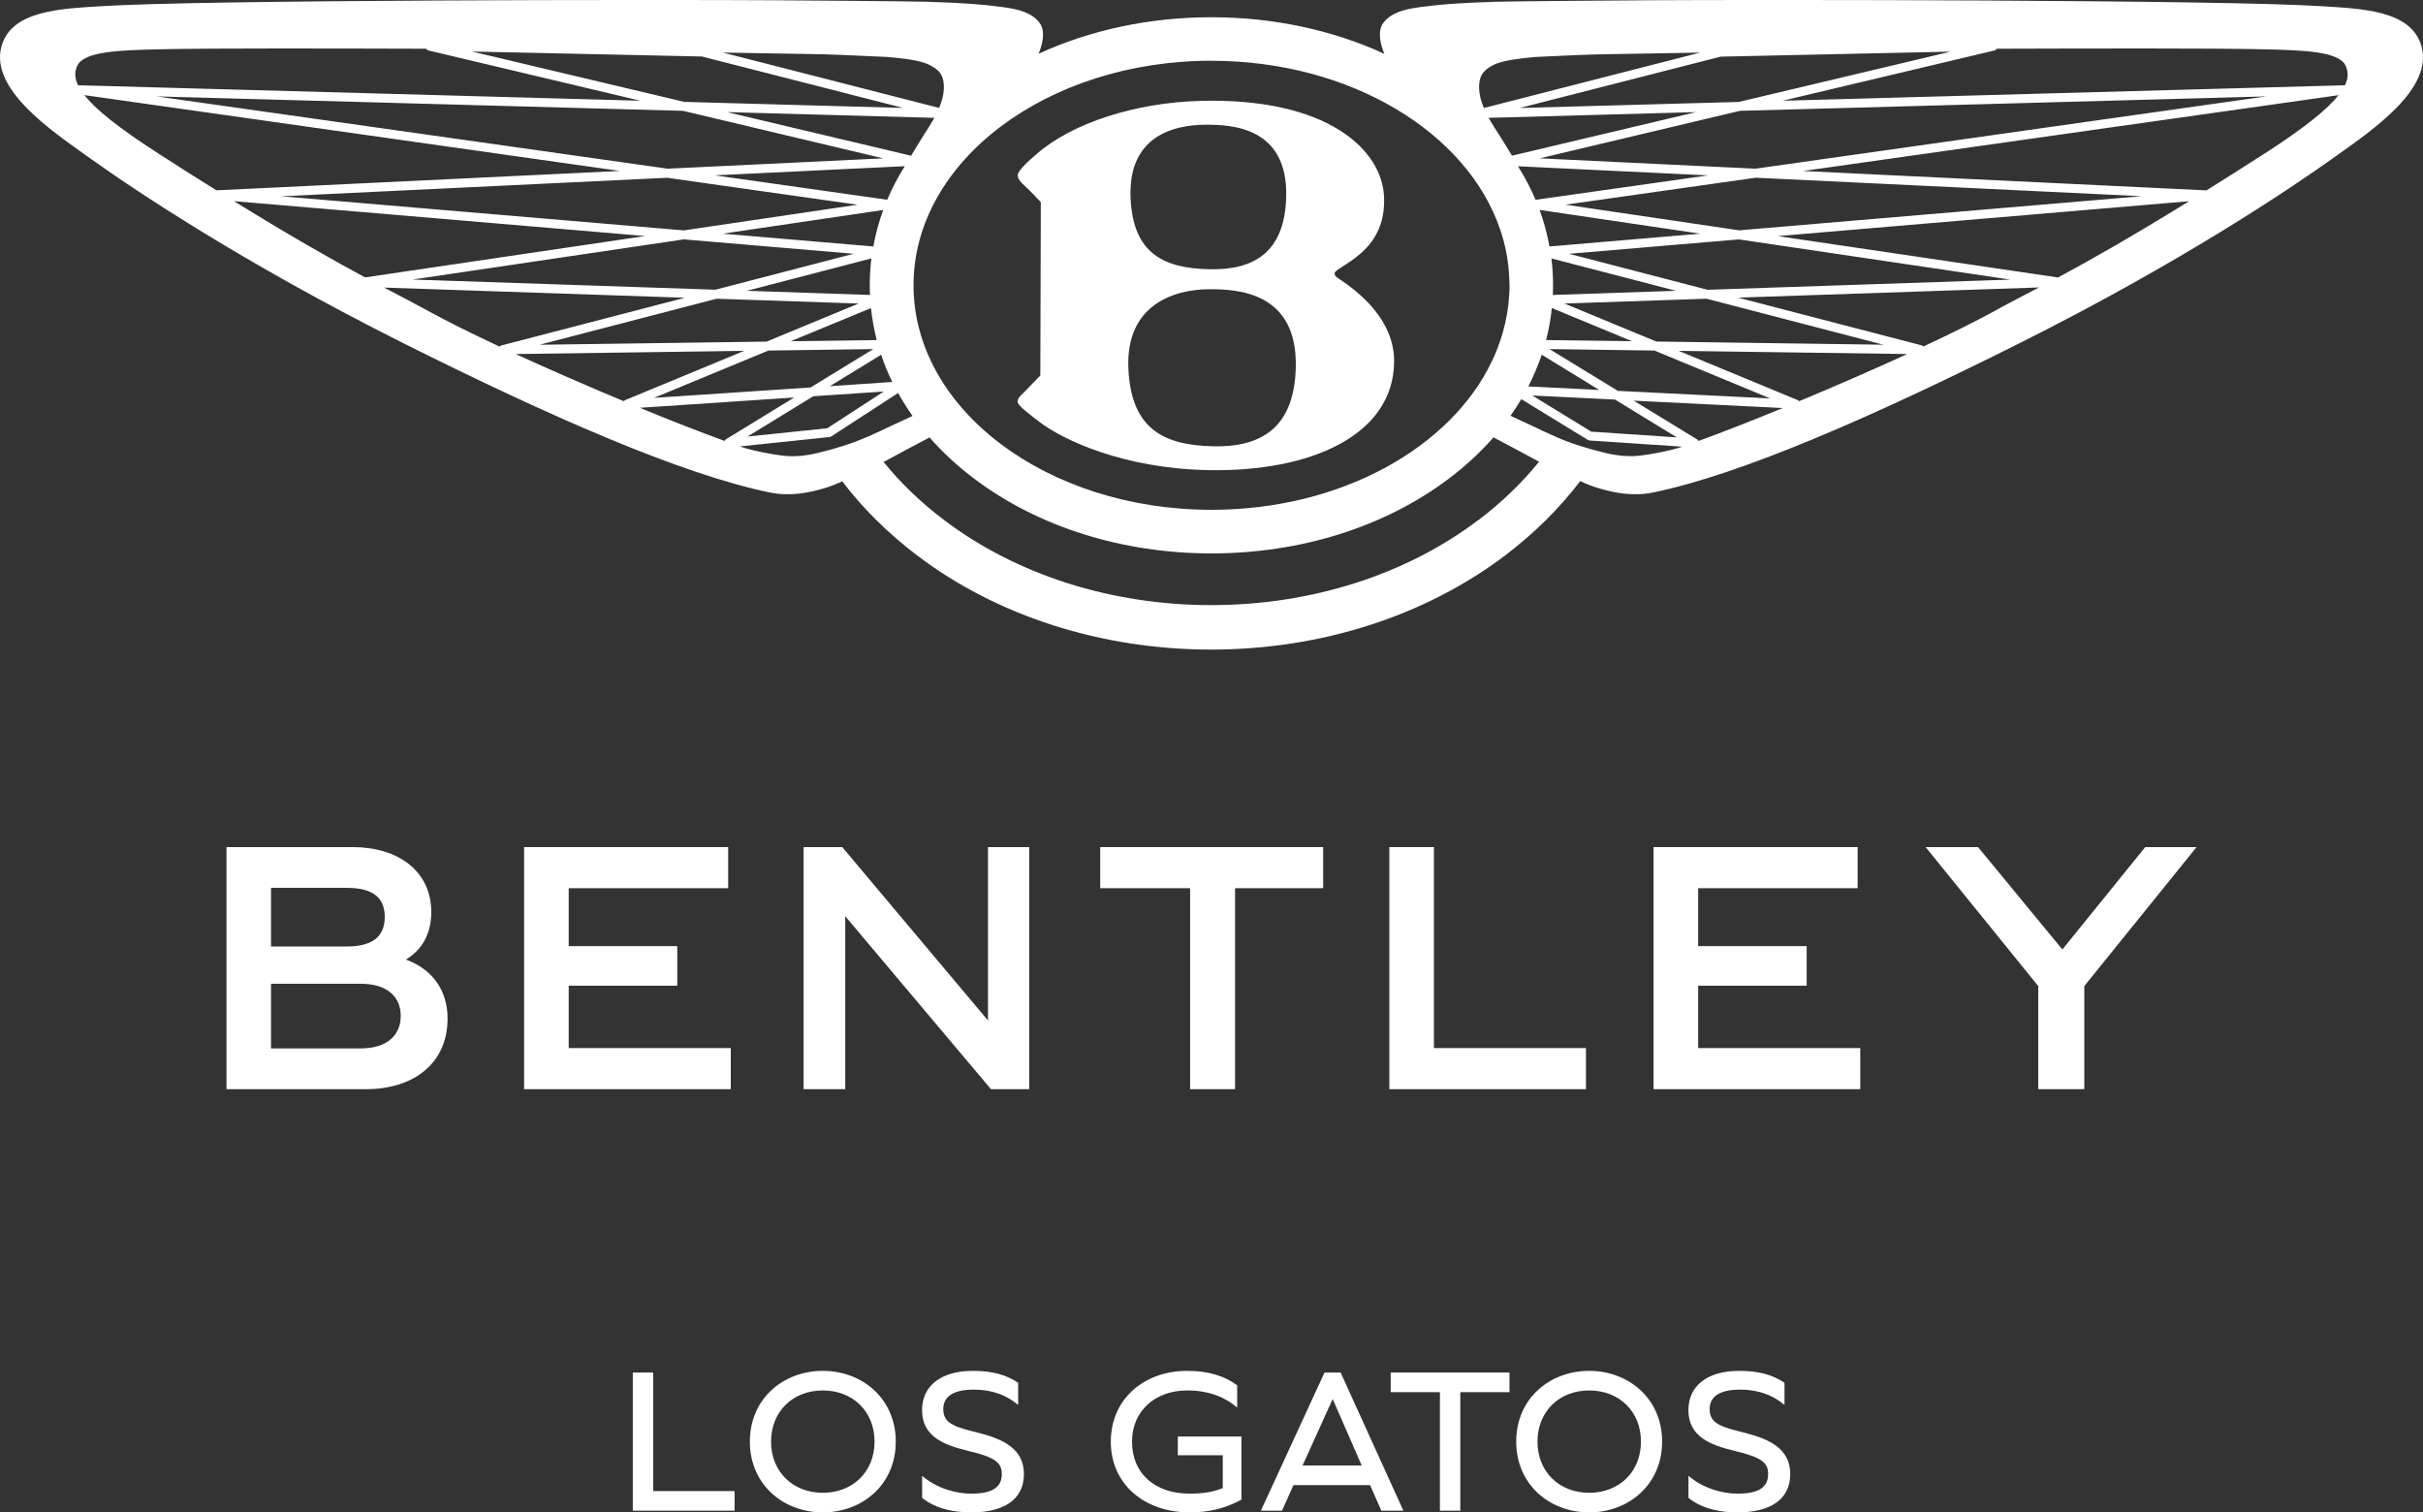 <svg width="149" height="93" viewBox="0 0 149 93" fill="none" xmlns="http://www.w3.org/2000/svg">
<rect x="0" y="0" width="149" height="93" fill="#333333" stroke="none"/>
<g clip-path="url(#clip0_1189_6373)">
<path d="M16.666 60.497V64.47H22.173C23.82 64.47 24.643 63.643 24.643 62.471C24.643 61.298 23.82 60.493 22.173 60.493H16.666V60.497ZM16.666 54.595V58.201H21.327C22.974 58.201 23.66 57.535 23.66 56.385C23.66 55.235 22.974 54.595 21.327 54.595H16.666ZM24.964 59.007C26.588 59.602 27.523 60.89 27.523 62.635C27.523 65.369 25.467 66.976 22.497 66.976H13.928V52.089H21.677C24.513 52.089 26.521 53.584 26.521 56.085C26.521 57.486 25.903 58.43 24.968 59.003L24.964 59.007Z" fill="white"/>
<path d="M32.229 66.976V52.089H44.778V54.617H34.972V58.179H41.648V60.613H34.972V64.448H44.938V66.976H32.229Z" fill="white"/>
<path d="M49.417 66.976V52.089H51.794L60.755 62.752V52.089H63.289V66.976H60.938L51.977 56.34V66.976H49.417Z" fill="white"/>
<path d="M73.185 66.976V54.617H67.656V52.089H81.367V54.617H75.949V66.976H73.185Z" fill="white"/>
<path d="M85.436 66.976V52.089H88.178V64.448H97.526V66.976H85.436Z" fill="white"/>
<path d="M101.684 66.976V52.089H114.233V54.617H104.427V58.179H111.1V60.613H104.427V64.448H114.394V66.976H101.684Z" fill="white"/>
<path d="M125.34 66.976V60.636L118.414 52.089H121.637L126.823 58.385L131.92 52.089H135.076L128.172 60.636V66.976H125.34Z" fill="white"/>
<path d="M144.201 5.243L109.621 6.194L122.628 3.108C122.699 3.093 122.755 3.052 122.792 2.996C128.388 2.981 135.956 2.958 139.123 3.029C141.653 3.086 143.843 3.157 144.242 4.041C144.402 4.393 144.425 4.775 144.201 5.243ZM139.283 9.426C137.983 10.261 136.787 11.018 135.687 11.707L110.876 10.516L143.806 5.853C143.132 6.707 141.757 7.831 139.279 9.43L139.283 9.426ZM126.548 17.062L109.323 14.519L134.618 12.373C130.974 14.624 128.437 16.051 126.548 17.066V17.062ZM122.706 19.096C121.618 19.698 120.068 20.47 118.28 21.305C118.246 21.271 118.209 21.249 118.161 21.234L106.878 18.302L125.385 17.676C124.29 18.253 123.444 18.684 122.706 19.092V19.096ZM110.634 24.672C110.612 24.638 110.575 24.612 110.534 24.597L103.231 21.575L117.285 21.77C115.206 22.721 112.892 23.732 110.634 24.672ZM104.445 27.114C104.427 27.073 104.393 27.039 104.349 27.012L100.466 24.638L109.628 25.091C107.762 25.859 105.969 26.563 104.442 27.117L104.445 27.114ZM103.417 27.477C102.582 27.769 100.928 28.05 100.38 28.05C99.956 28.05 99.486 28.035 98.719 27.851C97.668 27.601 96.614 27.278 95.626 26.84C95.134 26.623 94.65 26.391 94.184 26.17C93.979 26.073 93.279 25.754 92.888 25.567C93.126 25.234 93.346 24.893 93.551 24.545L97.635 27.046C97.672 27.069 97.713 27.084 97.761 27.087L103.451 27.466L103.425 27.477H103.417ZM90.928 31.963C86.472 35.345 80.629 37.21 74.481 37.21C68.334 37.21 62.495 35.345 58.035 31.963C56.612 30.885 55.371 29.686 54.332 28.402L54.488 28.327C55.252 27.904 56.18 27.417 57.163 26.9C57.957 27.81 58.881 28.664 59.924 29.447C63.848 32.405 69.023 34.031 74.5 34.031C79.977 34.031 85.153 32.402 89.076 29.447C90.119 28.66 91.043 27.806 91.841 26.896C92.824 27.417 93.756 27.904 94.52 28.327L94.646 28.391C93.599 29.683 92.362 30.881 90.931 31.967L90.928 31.963ZM53.378 26.844C52.387 27.282 51.332 27.604 50.285 27.855C49.518 28.039 49.045 28.054 48.624 28.054C48.072 28.054 46.422 27.769 45.587 27.481C45.557 27.469 45.527 27.462 45.498 27.451L50.993 26.878C51.034 26.878 51.079 26.859 51.116 26.837L55.23 24.166C55.494 24.649 55.792 25.118 56.116 25.578C55.725 25.762 55.028 26.076 54.824 26.177C54.358 26.398 53.873 26.631 53.382 26.848L53.378 26.844ZM44.551 27.11C43.012 26.552 41.216 25.848 39.342 25.076L48.84 24.443L44.648 27.009C44.607 27.031 44.577 27.069 44.555 27.106L44.551 27.11ZM38.362 24.672C36.108 23.732 33.791 22.724 31.712 21.77L45.762 21.575L38.459 24.597C38.418 24.612 38.385 24.638 38.362 24.668V24.672ZM30.713 21.309C28.925 20.474 27.378 19.702 26.29 19.099C25.553 18.691 24.714 18.26 23.619 17.684L42.118 18.309L30.836 21.241C30.791 21.256 30.75 21.279 30.717 21.313L30.713 21.309ZM14.386 12.37L39.674 14.515L22.449 17.058C20.564 16.043 18.026 14.617 14.382 12.366L14.386 12.37ZM13.313 11.707C12.21 11.021 11.014 10.261 9.717 9.426C7.243 7.831 5.865 6.707 5.187 5.849L38.116 10.512L13.317 11.703L13.313 11.707ZM4.754 4.041C5.161 3.157 7.344 3.086 9.878 3.029C13.045 2.958 20.605 2.981 26.205 2.996C26.242 3.052 26.302 3.093 26.369 3.108L39.376 6.194L4.799 5.243C4.572 4.775 4.59 4.389 4.754 4.041ZM43.18 3.479L55.539 6.636L42.077 6.265L29.021 3.168L43.18 3.475V3.479ZM50.766 3.344C51.481 3.359 54.615 3.505 54.615 3.505C55.472 3.587 56.53 3.692 57.111 3.969C57.376 4.097 57.592 4.239 57.745 4.408C58.158 4.857 58.061 5.67 57.935 6.115C57.879 6.303 57.819 6.475 57.752 6.636L44.45 3.232C46.265 3.262 48.59 3.303 50.766 3.34V3.344ZM44.708 6.894L57.458 7.246C57.361 7.415 57.264 7.58 57.16 7.748C56.828 8.272 56.47 8.827 56.027 9.576L44.711 6.894H44.708ZM54.559 12.283L43.955 10.782L55.639 10.22C55.218 10.883 54.861 11.576 54.559 12.28V12.283ZM51.031 23.747L54.186 21.814C54.376 22.384 54.604 22.945 54.872 23.488L51.031 23.747ZM50.017 24.365L54.35 24.076L50.87 26.335L45.967 26.844L50.021 24.361L50.017 24.365ZM47.252 21.556L53.702 21.466L49.846 23.826L40.218 24.466L47.252 21.556ZM44.052 18.369L52.797 18.665L47.141 21.006L33.176 21.2L44.052 18.373V18.369ZM42.066 14.721L52.495 15.605L43.992 17.815L25.37 17.189L42.066 14.718V14.721ZM53.706 15.156L44.443 14.369L54.313 12.912C54.045 13.643 53.84 14.392 53.706 15.156ZM53.56 18.946C53.631 19.609 53.75 20.268 53.914 20.912L48.627 20.983L53.557 18.946H53.56ZM53.501 18.137L45.926 17.882L53.587 15.89C53.516 16.437 53.486 16.987 53.486 17.545C53.486 17.744 53.486 17.942 53.501 18.137ZM9.635 5.928L42.006 6.816L54.309 9.737L41.053 10.373L9.635 5.928ZM52.744 12.587L42.047 14.167L17.3 12.07L41.023 10.931L52.741 12.591L52.744 12.587ZM74.496 3.737C83.04 3.737 90.216 8.141 92.247 14.1C92.597 15.111 92.783 16.167 92.817 17.253C92.817 17.35 92.828 17.448 92.828 17.541C92.828 18.332 92.731 19.103 92.564 19.856C92.381 20.661 92.113 21.444 91.751 22.196C89.218 27.533 82.451 31.349 74.5 31.349C64.38 31.349 56.176 25.166 56.176 17.541C56.176 9.917 64.38 3.734 74.5 3.734L74.496 3.737ZM91.259 4.408C91.412 4.239 91.632 4.093 91.889 3.969C92.467 3.696 93.525 3.591 94.385 3.505C94.385 3.505 97.519 3.355 98.234 3.344C100.41 3.307 102.739 3.265 104.55 3.235L91.248 6.64C91.181 6.479 91.121 6.306 91.066 6.119C90.939 5.673 90.838 4.861 91.256 4.411L91.259 4.408ZM107.948 10.373L94.687 9.737L106.99 6.816L139.361 5.928L107.948 10.373ZM96.252 12.587L107.97 10.928L131.693 12.066L106.946 14.163L96.248 12.583L96.252 12.587ZM96.498 15.605L106.927 14.721L123.627 17.193L105.001 17.819L96.498 15.609V15.605ZM96.196 18.665L104.941 18.369L115.817 21.197L101.852 21.002L96.196 18.661V18.665ZM95.291 21.466L101.74 21.556L108.853 24.5L99.49 24.035L95.291 21.47V21.466ZM99.322 24.575L103.112 26.896L97.854 26.544L94.229 24.32L99.319 24.571L99.322 24.575ZM94.806 21.811L98.342 23.979L93.983 23.762C94.307 23.129 94.583 22.477 94.806 21.814V21.811ZM95.283 15.156C95.149 14.388 94.941 13.639 94.676 12.909L104.554 14.369L95.283 15.156ZM100.362 20.983L95.075 20.912C95.242 20.268 95.362 19.609 95.429 18.942L100.362 20.983ZM95.399 15.89L103.063 17.882L95.488 18.137C95.499 17.942 95.503 17.744 95.503 17.545C95.503 16.987 95.47 16.437 95.403 15.89H95.399ZM92.977 9.572C92.534 8.823 92.172 8.272 91.841 7.748C91.736 7.58 91.636 7.415 91.543 7.246L104.293 6.894L92.981 9.572H92.977ZM93.357 10.224L105.038 10.785L94.43 12.287C94.147 11.624 93.812 10.973 93.42 10.344L93.406 10.317L93.391 10.291L93.35 10.224H93.357ZM119.971 3.172L106.919 6.269L93.454 6.64L105.813 3.483L119.971 3.175V3.172ZM148.907 2.842C148.285 0.629 145.252 0.539 142.778 0.382C136.507 -0.023 108.011 -0.023 101.632 0.015C99.952 0.026 93.234 0.071 91.978 0.108C89.508 0.187 88.569 0.277 87.351 0.434C86.241 0.576 85.492 0.824 85.052 1.43C84.672 1.955 84.922 2.82 85.13 3.31C81.937 1.842 78.289 1.06 74.493 1.06C70.696 1.06 67.056 1.839 63.866 3.307C64.075 2.816 64.321 1.951 63.945 1.43C63.509 0.827 62.76 0.576 61.646 0.434C60.427 0.277 59.488 0.187 57.014 0.108C55.762 0.071 49.045 0.026 47.361 0.015C40.985 -0.023 12.493 -0.023 6.222 0.382C3.748 0.539 0.712 0.629 0.093 2.842C-0.644 5.49 3.186 8.048 5.384 9.624C8.216 11.65 14.896 16.141 24.811 21.107C33.776 25.593 41.857 29.147 47.308 30.278C48.575 30.54 49.689 30.316 50.699 30.02C51.075 29.907 51.437 29.765 51.794 29.597C53.054 31.256 54.596 32.784 56.388 34.147C61.314 37.888 67.741 39.944 74.478 39.944C81.214 39.944 87.638 37.884 92.567 34.147C94.367 32.78 95.913 31.244 97.176 29.582C97.541 29.758 97.914 29.904 98.298 30.02C99.311 30.316 100.429 30.54 101.688 30.278C107.143 29.147 115.225 25.593 124.185 21.107C134.104 16.137 140.781 11.647 143.612 9.624C145.814 8.048 149.648 5.49 148.907 2.842Z" fill="white"/>
<path d="M93.391 10.292L93.35 10.224H93.357L93.391 10.292Z" fill="white"/>
<path d="M74.604 27.444C71.586 27.376 69.548 26.406 69.388 22.646C69.22 18.673 72.294 17.8 74.314 17.785C76.128 17.77 79.787 17.969 79.683 22.567C79.601 26.38 77.477 27.507 74.604 27.444ZM74.098 7.67C75.785 7.655 79.183 7.835 79.094 12.066C79.019 15.575 77.049 16.613 74.377 16.557C71.575 16.497 69.66 15.605 69.522 12.145C69.373 8.333 72.223 7.685 74.098 7.67ZM82.309 17.126C82.235 17.073 82.086 16.991 82.071 16.83C82.06 16.752 82.149 16.647 82.391 16.497C83.52 15.778 85.219 14.763 85.111 12.104C84.989 9.19 81.598 5.981 73.766 6.205C69.831 6.318 65.945 7.55 63.751 9.467C63.412 9.763 62.551 10.49 62.584 10.804C62.607 11.025 62.775 11.213 63.017 11.43C63.386 11.767 64.004 12.43 64.004 12.43L63.974 23.092C63.732 23.343 63.426 23.646 63.039 24.054C62.827 24.275 62.588 24.429 62.577 24.71C62.57 24.942 63.52 25.638 63.907 25.934C65.39 27.076 69.116 28.803 74.25 28.908C80.655 29.043 85.681 26.732 85.73 22.268C85.76 19.583 83.424 17.864 82.317 17.126H82.309Z" fill="white"/>
<path d="M38.914 92.895V84.401H40.166V91.689H45.173V92.895H38.914Z" fill="white"/>
<path d="M46.112 88.648C46.112 85.986 48.188 84.297 50.598 84.297C53.009 84.297 55.084 85.989 55.084 88.648C55.084 91.307 53.009 93 50.598 93C48.188 93 46.112 91.307 46.112 88.648ZM53.78 88.648C53.78 86.798 52.45 85.502 50.598 85.502C48.746 85.502 47.416 86.802 47.416 88.648C47.416 90.495 48.746 91.794 50.598 91.794C52.45 91.794 53.78 90.495 53.78 88.648Z" fill="white"/>
<path d="M56.701 90.746C57.588 91.521 58.788 91.847 59.727 91.847C61.072 91.847 61.605 91.427 61.605 90.641C61.605 89.959 61.228 89.618 59.57 89.225C58.031 88.858 56.701 88.334 56.701 86.708C56.701 85.281 57.785 84.297 59.831 84.297C60.938 84.297 61.839 84.506 62.611 85.031V86.394C61.932 85.817 61.046 85.45 59.883 85.45C58.631 85.45 58.005 85.87 58.005 86.656C58.005 87.6 58.851 87.772 60.237 88.124C61.645 88.491 62.965 89.068 62.965 90.641C62.965 92.213 61.724 93 59.73 93C58.739 93 57.592 92.817 56.705 92.109V90.746H56.701Z" fill="white"/>
<path d="M73.159 93C70.379 93 68.308 91.27 68.308 88.648C68.308 86.027 70.357 84.297 73.002 84.297C74.347 84.297 75.35 84.637 76.08 85.188V86.551C75.335 85.922 74.358 85.502 73.002 85.502C71.02 85.502 69.612 86.776 69.612 88.648C69.612 90.629 71.035 91.847 73.159 91.847C73.993 91.847 74.608 91.742 75.193 91.506V89.487H72.428V88.334H76.341V92.213C75.297 92.79 74.265 93 73.159 93Z" fill="white"/>
<path d="M77.537 92.895L81.449 84.401H82.44L86.3 92.895H84.944L84.251 91.322H79.541L78.837 92.895H77.533H77.537ZM80.096 90.116H83.737L81.952 86.027L80.1 90.116H80.096Z" fill="white"/>
<path d="M88.547 92.895V85.607H85.521V84.401H92.824V85.607H89.799V92.895H88.547Z" fill="white"/>
<path d="M93.238 88.648C93.238 85.986 95.313 84.297 97.724 84.297C100.134 84.297 102.21 85.989 102.21 88.648C102.21 91.307 100.134 93 97.724 93C95.313 93 93.238 91.307 93.238 88.648ZM100.909 88.648C100.909 86.798 99.579 85.502 97.728 85.502C95.876 85.502 94.546 86.802 94.546 88.648C94.546 90.495 95.876 91.794 97.728 91.794C99.579 91.794 100.909 90.495 100.909 88.648Z" fill="white"/>
<path d="M103.827 90.746C104.714 91.521 105.913 91.847 106.852 91.847C108.197 91.847 108.73 91.427 108.73 90.641C108.73 89.959 108.354 89.618 106.696 89.225C105.157 88.858 103.827 88.334 103.827 86.708C103.827 85.281 104.911 84.297 106.957 84.297C108.063 84.297 108.965 84.506 109.736 85.031V86.394C109.058 85.817 108.171 85.45 107.009 85.45C105.757 85.45 105.131 85.87 105.131 86.656C105.131 87.6 105.98 87.772 107.363 88.124C108.771 88.491 110.09 89.068 110.09 90.641C110.09 92.213 108.849 93 106.856 93C105.865 93 104.717 92.817 103.831 92.109V90.746H103.827Z" fill="white"/>
</g>
<defs>
<clipPath id="clip0_1189_6373">
<rect width="149" height="93" fill="white"/>
</clipPath>
</defs>
</svg>

